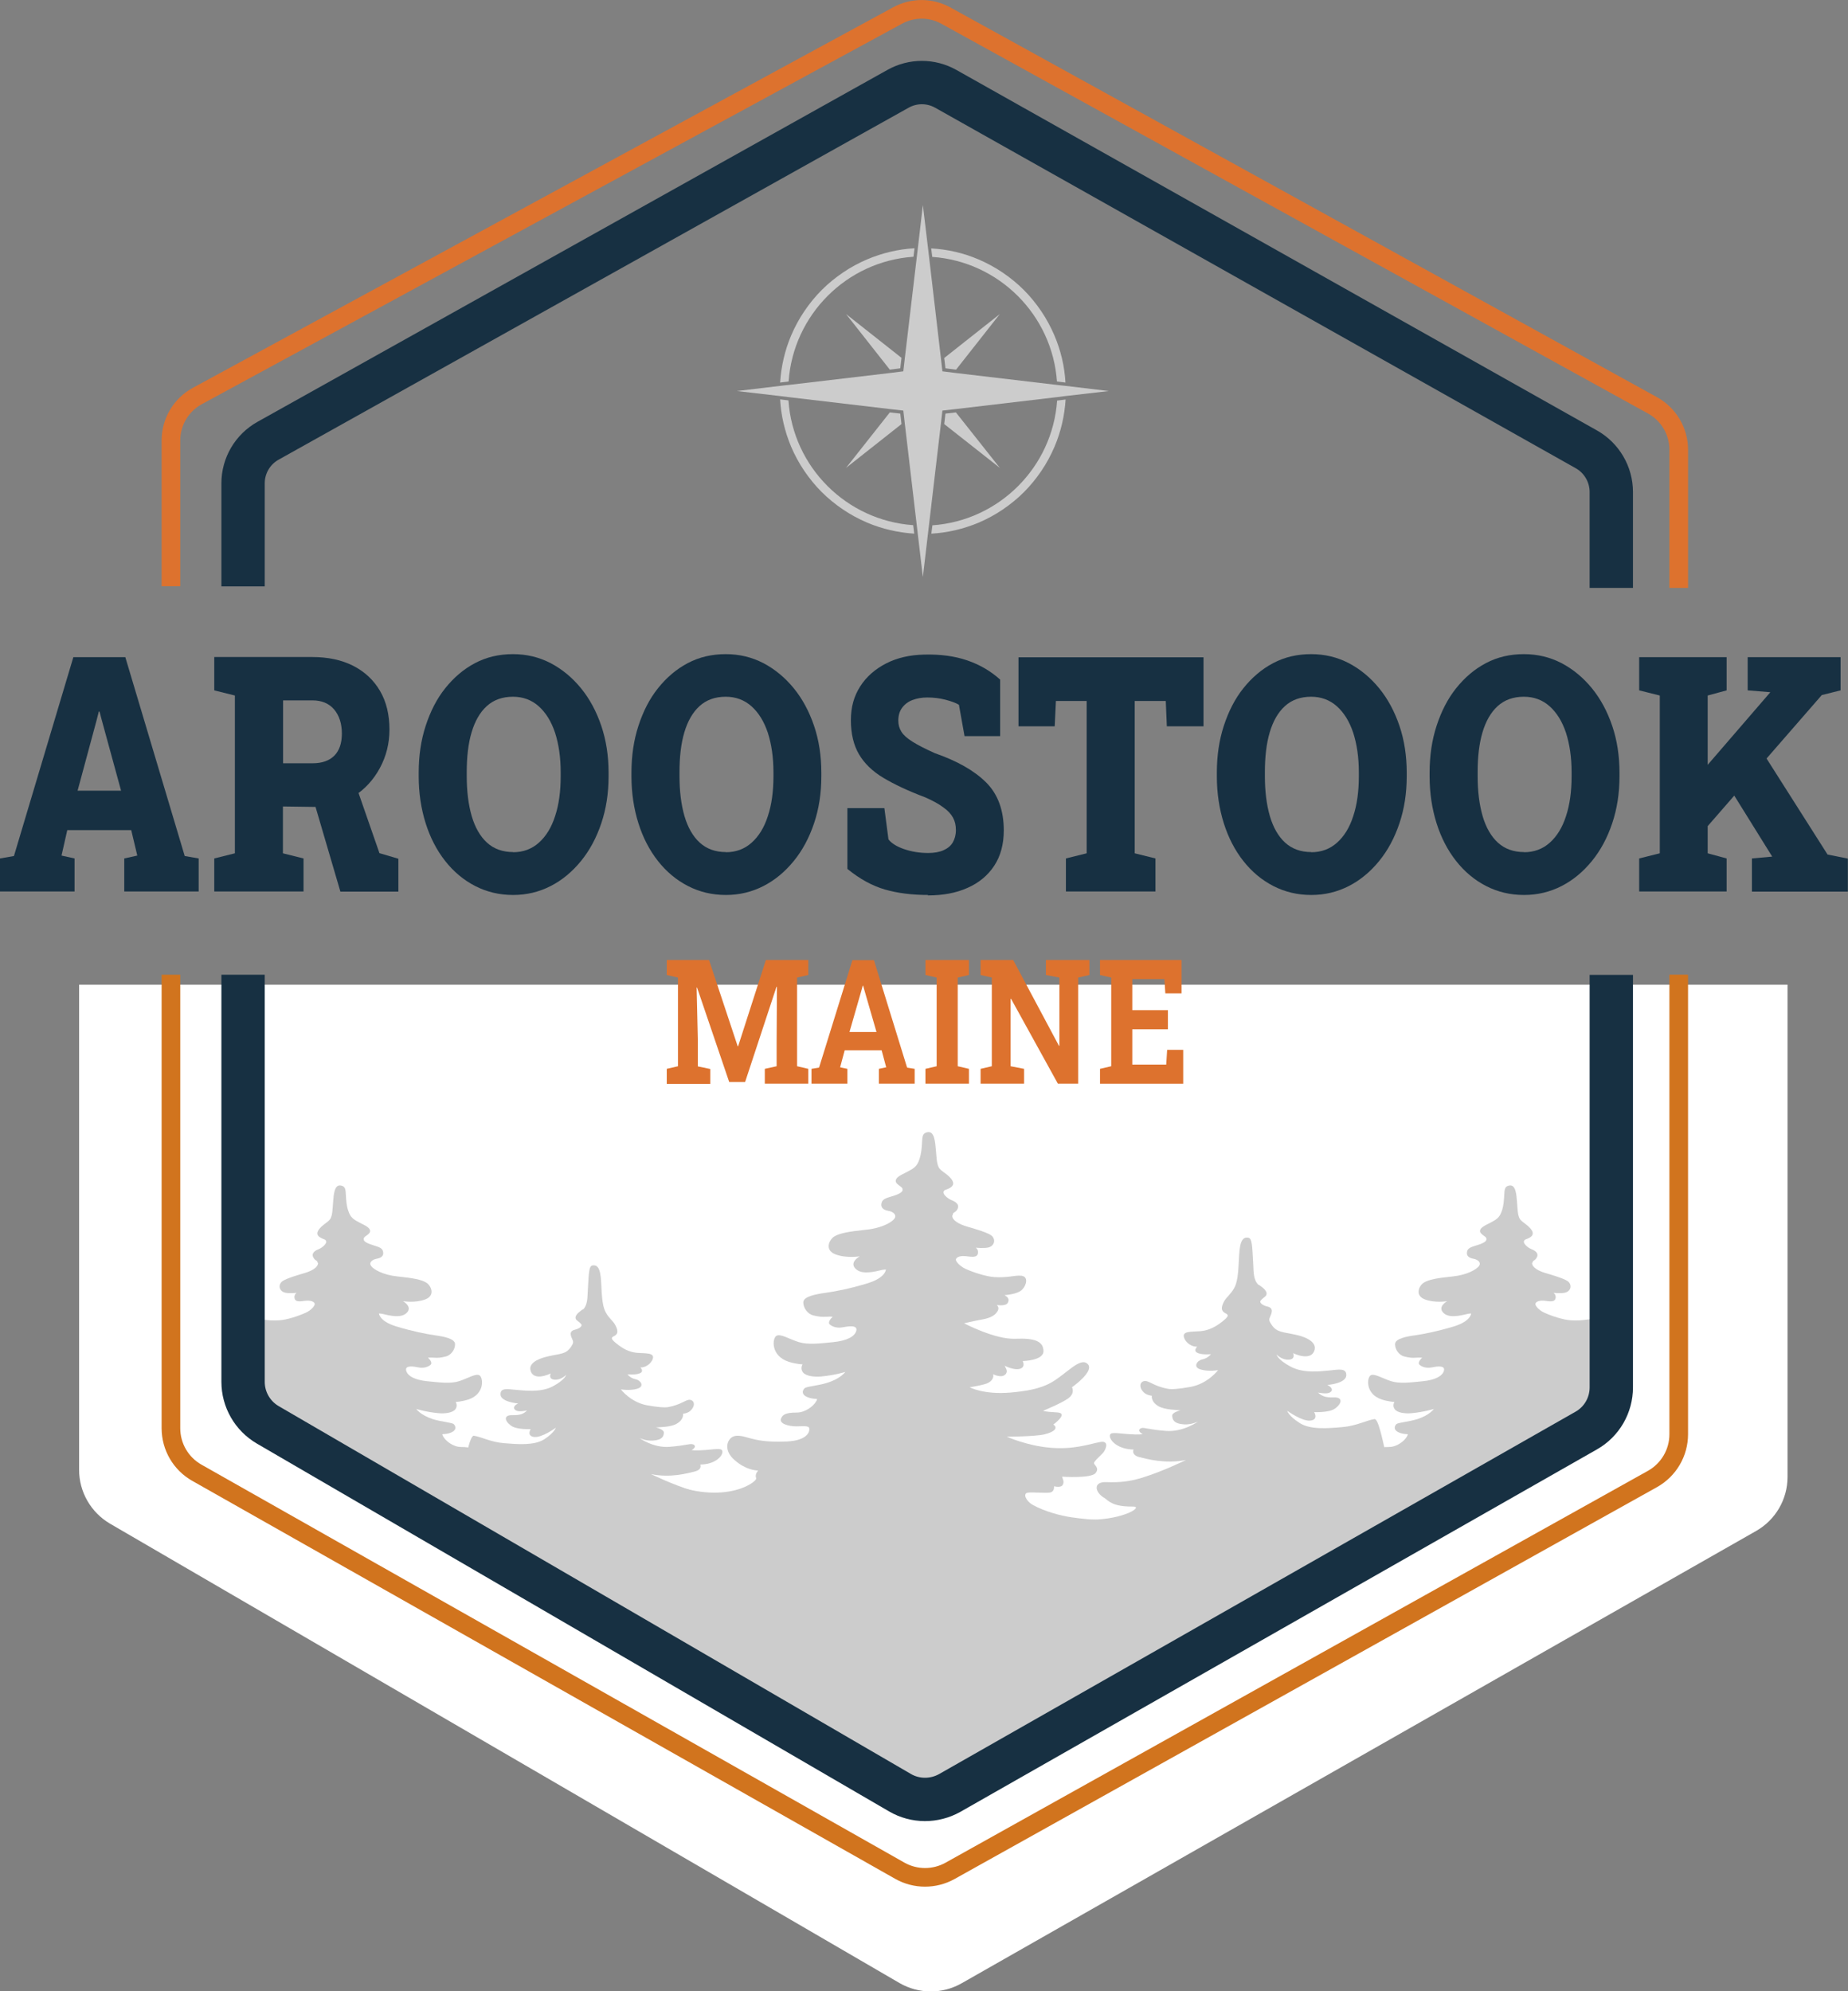 <?xml version="1.0" encoding="UTF-8"?> <svg xmlns="http://www.w3.org/2000/svg" id="Layer_2" data-name="Layer 2" viewBox="0 0 121.95 131.38"><rect x="0" y="0" width="121.95" height="131.38" fill="#808080" stroke="none"/><defs><style> .cls-1 { stroke: #173042; stroke-width: 2.86px; } .cls-1, .cls-2, .cls-3 { fill: none; stroke-miterlimit: 10; } .cls-2 { stroke: #dd722e; } .cls-2, .cls-3 { stroke-width: 1.23px; } .cls-3 { stroke: #d1741e; } .cls-4 { fill: #173042; } .cls-4, .cls-5, .cls-6, .cls-7 { stroke-width: 0px; } .cls-5 { fill: #ccc; } .cls-6 { fill: #dd722e; } .cls-7 { fill: #fff; } </style></defs><g id="Layer_1-2" data-name="Layer 1"><g><path class="cls-7" d="m5.22,64.95v32.03c0,1.46.78,2.81,2.04,3.55l52.1,30.31c1.26.73,2.82.74,4.09.02l52.44-29.85c1.28-.73,2.07-2.09,2.07-3.56v-32.48H5.22Z"></path><g><path class="cls-5" d="m62.87,80.17c0-.22.2-.13.33-.43.13-.3-.2-.48-.42-.56-.22-.09-.71-.45-.44-.65.09-.06.75-.19.51-.63-.24-.43-.77-.6-.91-.89-.13-.28-.13-.58-.18-1.12s-.09-1.27-.55-1.19c-.41.08-.33.39-.38.93-.04.45-.09.71-.22,1.02-.13.3-.31.45-.75.67-.44.22-.71.35-.75.56-.04.26.4.39.44.54.04.13.02.26-.44.43-.46.17-.84.19-.93.5-.09.3.09.48.44.54.35.06.57.28.4.52-.18.24-.84.63-1.9.73-1.06.11-1.72.22-2.08.45-.33.22-.64.89.09,1.17.73.28,1.61.13,1.61.13,0,0-.8.43-.2.89.5.38,1.52.02,1.72,0l.2-.02s0,.54-1.21.91c-1.21.37-2.14.54-2.78.63-.64.09-1.46.24-1.46.63s.31.78.66.86.55.11.84.09c.29-.02.44,0,.44,0,0,0-.4.35-.18.52.22.17.53.24.86.17.33-.06.97-.17.88.22-.09.39-.62.67-1.5.76s-1.68.19-2.3,0c-.62-.19-1.21-.58-1.48-.41-.27.17-.38,1.32.82,1.71.46.15.91.17.91.17,0,0-.17.26.02.52.2.26.75.32,1.21.28.93-.09,1.59-.3,1.59-.3,0,0-.29.43-1.17.71-.65.21-1.39.24-1.52.37-.13.13-.27.45.33.63.48.14.6-.04.42.26-.18.3-.71.71-1.26.71-.8,0-.92.17-1.02.35-.22.39.51.56.99.56.33,0,.77-.06.84.09.07.15.02.84-1.48.91-1.5.06-2.03-.13-2.32-.19-.29-.06-.88-.32-1.26-.11-.38.22-.57.91.15,1.53.73.63,1.33.67,1.55.69,0,0-.24.24-.13.5.11.26-2.53,2.16-7.01-.26-.2-.11-.48,7.3-.17,8.06.31.76.53,2.05-.22,1.94-.58-.08,18.32,10.84,18.32,10.84,0,0,18.52-10.13,18.82-10.65.33-.58-.76-.75-1.2-.75s-1.24-5.29-1.81-5.08c-.51.19-1.6-.45-1.35-.69.31-.3.43-.98-.27-.8-1.06.28-2.95.17-4.3-.03-.72-.1-1.79-.39-2.56-.82-.43-.24-.66-.73-.35-.8.31-.06,1.25.05,1.52-.02.24-.06.24-.3.24-.41,0,0,.44.13.57-.09.13-.22-.02-.41-.04-.54,0,0,1.92.13,2.21-.24.31-.39-.2-.55-.09-.71.15-.24.53-.52.66-.73.13-.22.32-.73-.31-.6-.75.15-1.72.5-3.25.37-1.55-.13-2.87-.73-2.87-.73,0,0,1.82,0,2.47-.15.73-.17.91-.45.6-.65,0,0,1.06-.76.24-.8-.91-.05-.91-.11-.91-.11,0,0,1.22-.5,1.66-.82.38-.28.31-.6.24-.73,0,0,1.55-1.08,1.02-1.55-.5-.45-1.39.68-2.41,1.25-.73.41-1.66.56-2.67.65-1.78.15-2.69-.35-2.69-.35,0,0,.99-.15,1.24-.3.29-.17.35-.39.31-.56,0,0,.53.28.8.02.22-.22,0-.45-.04-.58,0,0,.65.34,1.04.19.35-.13.15-.5.15-.5,0,0,1.39-.02,1.37-.67-.02-.6-.51-.86-1.86-.8-1.33.06-3.38-1.02-3.38-1.02,0,0,.67-.16,1.13-.24.66-.11.95-.31,1.1-.6.11-.22-.07-.37-.07-.37,0,0,.6.11.73-.15.13-.26-.04-.39-.22-.5,0,0,.86-.04,1.17-.37.29-.3.42-.86-.07-.91-.47-.04-.84.15-1.79.09-.51-.04-1.3-.28-1.88-.54-.41-.19-.73-.56-.62-.67,0,0,.09-.22.62-.17.29.02.8.17.82-.24.01-.22-.15-.32-.15-.32,0,0,.57.06.86-.02.42-.13.46-.58.15-.8-.31-.22-1.38-.51-1.61-.58-.49-.15-.95-.39-.95-.71"></path><path class="cls-5" d="m101.13,83.33c0-.2.18-.12.3-.4.12-.28-.18-.44-.39-.52-.2-.08-.65-.42-.41-.61.08-.06.69-.18.47-.59-.22-.4-.71-.57-.83-.83-.12-.26-.12-.54-.16-1.05s-.08-1.19-.51-1.11c-.38.07-.3.36-.35.87-.03.42-.08.67-.2.95-.12.28-.28.42-.69.63-.41.2-.66.33-.69.52-.04.24.37.36.41.5.03.12.02.24-.41.4-.43.16-.77.18-.85.46-.08.28.08.44.41.5.32.06.53.26.37.48-.16.22-.77.59-1.75.69-.97.1-1.58.2-1.91.42-.3.2-.59.83.08,1.09.67.26,1.48.12,1.48.12,0,0-.73.4-.18.83.46.35,1.4.02,1.58,0l.18-.02s0,.5-1.12.85c-1.12.34-1.97.5-2.56.59-.59.08-1.34.22-1.34.59s.28.73.61.81.51.1.77.08c.26-.02.41,0,.41,0,0,0-.37.32-.16.48.2.16.49.22.79.16.3-.06.89-.16.81.2-.08.36-.57.63-1.38.71s-1.54.18-2.11,0c-.57-.18-1.12-.54-1.36-.38-.24.16-.35,1.23.75,1.59.43.14.83.16.83.16,0,0-.16.24.02.48.18.24.69.3,1.12.26.85-.08,1.46-.28,1.46-.28,0,0-.26.4-1.08.67-.6.19-1.28.22-1.4.34-.12.12-.24.42.3.59.44.13.55-.04.39.24-.16.28-.65.67-1.16.67-.73,0-.84.16-.93.32-.2.36-1.54,1.33-1.81,1.27-.26-.06-.81-.3-1.16-.1-.35.2-.53.85.14,1.43.67.59,1.22.63,1.42.65,0,0-.22.22-.12.46.1.24.28.42.95.48.67.06,1.02,1.13-.1,1.72-1.12.59,18.6-8.54,16.57-10.05-.47-.35-.89-4.58-1.34-4.62-.43-.04-.77.14-1.65.08-.47-.03-1.2-.26-1.73-.5-.38-.17-.67-.52-.57-.63,0,0,.08-.2.57-.16.26.02.73.16.75-.22.01-.2-.14-.3-.14-.3,0,0,.53.06.79-.02.39-.12.43-.54.14-.75-.28-.2-1.27-.48-1.48-.54-.45-.14-.87-.36-.87-.67"></path><path class="cls-5" d="m83.04,84.77c-.34-.34-.31-.85-.34-1.38-.07-1.18-.06-1.7-.34-1.73-.28-.03-.54.08-.59,1.18-.06,1.32-.12,1.78-.34,2.17-.22.39-.51.59-.65.85-.28.51-.12.68.09.79.22.11.22.2-.19.53-.4.32-.87.6-1.46.65-.59.05-1.21-.02-1.09.4.12.42.59.65.87.62,0,0-.22.22-.06.36.16.14.59.17.97.14,0,0-.19.26-.56.34-.37.08-.62.49-.17.65.26.09.7.14,1.2.06,0,0-.68.91-1.84,1.11-.78.14-1.25.17-1.48.12-.93-.17-1.26-.56-1.54-.51-.33.05-.37.45-.02.77.19.17.51.2.51.2,0,0-.09.4.47.71.39.21,1.15.23,1.43.25,0,0-.58.13-.56.37.02.22.08.51.78.56.5.03.93-.19.93-.19,0,0-.97.71-2.12.62-1.15-.09-1.4-.23-1.6-.19-.2.05-.26.23.06.4,0,0-.17.06-.98,0s-1.21-.17-1.18.15c.03.32.56.85,1.56.87,0,0-.17.36.39.5.48.12,1.7.46,3.07.19,0,0-1.54.76-2.93,1.18-.83.25-1.46.31-2.34.28-.87-.03-.75.67-.12,1.04.26.15.47.59,1.9.57.75,0-.81.99-3.33.86l2.15.92s-.28.37.19.67c.47.29,1.21.22,1.21.22,0,0-.03.7-.72.74-.69.05-1.65.19-2.3.15-.65-.03-.84-.26-1.15,0-.31.26.19.63.87.68,0,0-.03.54.4.74s1,.06,1.18,0c0,0,.06.25.44.11,0,0,.09.73.97.36,0,0-.03.68,1.43.11,0,0-.72.74-2.93,1.1s-3.11.54-3.55.77c-.44.23-.75.85.16,1.05.7.16.97.03.97.03,0,0-.09.26.08.39.2.15.89.09.89.09,0,0-.11.5.93.19,0,0,.22.28,1.06.09.5-.11,1.37-.36,1.37-.36,0,0-1.49,1.1-3.39,1.45-2.02.38-2.87.33-3.39.31-.65-.03-1,.08-1.06.31-.06.23.22.76.87.8.44.03,1.37,0,1.37,0,0,0-.24.36.16.43.33.06.56.25,1.06.15.5-.09,22.79-12.17,21.91-12.13-.72.03-1.39-6.08-1.92-6-.53.08-1.18.45-2.12.53-.93.08-2.12.19-2.83-.28-.72-.46-.81-.8-.81-.8,0,0,.97.71,1.53.65s.25-.56.25-.56c0,0,.98.05,1.37-.23.51-.37.5-.76-.06-.74-.56.02-.79-.08-1.06-.32,0,0,.56.12.78,0,.27-.15.12-.37-.16-.5,0,0,1.21-.09,1.25-.62.03-.53-.53-.39-1.09-.34-.56.05-1.71.22-2.58-.25-.87-.46-.93-.8-.93-.8,0,0,.34.37.81.34.47-.03.28-.43.28-.43,0,0,1.2.6,1.42-.22.11-.42-.33-.79-1.23-.99-.89-.2-1.26-.14-1.62-.68-.17-.26-.18-.32-.05-.6.17-.37.05-.53-.23-.59-.28-.06-.53-.25-.44-.37.17-.23.39-.28.4-.45.03-.28-.42-.53-.5-.6h0Z"></path><path class="cls-5" d="m20.96,83.33c0-.2-.18-.12-.3-.4-.12-.28.18-.44.39-.52.2-.08.65-.42.41-.61-.08-.06-.69-.18-.47-.59.22-.4.71-.57.83-.83.12-.26.12-.54.16-1.05s.08-1.19.51-1.11c.38.07.3.36.35.87.03.42.08.67.2.95.12.28.28.42.69.63.41.2.66.33.69.52.04.24-.37.36-.41.5-.03.12-.02.24.41.4.43.16.77.18.85.46.08.28-.08.44-.41.5-.32.06-.53.26-.37.48.16.22.77.59,1.75.69.97.1,1.58.2,1.91.42.3.2.59.83-.08,1.09-.67.26-1.48.12-1.48.12,0,0,.73.4.18.83-.46.35-1.4.02-1.58,0l-.18-.02s0,.5,1.12.85c1.12.34,1.97.5,2.56.59.59.08,1.34.22,1.34.59s-.28.73-.61.81-.51.1-.77.08c-.26-.02-.41,0-.41,0,0,0,.37.32.16.48-.2.16-.49.22-.79.16-.3-.06-.89-.16-.81.2.08.36.57.63,1.38.71s1.54.18,2.11,0c.57-.18,1.12-.54,1.36-.38.24.16.35,1.23-.75,1.59-.43.14-.83.16-.83.16,0,0,.16.24-.02.48-.18.24-.69.3-1.12.26-.85-.08-1.46-.28-1.46-.28,0,0,.26.4,1.08.67.6.19,1.28.22,1.4.34.12.12.24.42-.3.59-.44.13-.55-.04-.39.24.16.28.65.67,1.16.67.73,0,.84.16.93.32.2.36,1.54,1.33,1.81,1.27.26-.06.81-.3,1.16-.1.35.2.53.85-.14,1.43-.67.59-1.22.63-1.42.65,0,0,.22.22.12.46-.1.24-.28.42-.95.48-.67.06-1.02,1.13.1,1.72,1.12.59-18.6-8.54-16.57-10.05.47-.35.89-4.58,1.34-4.62.43-.04.77.14,1.65.08.47-.03,1.2-.26,1.73-.5.38-.17.67-.52.57-.63,0,0-.08-.2-.57-.16-.26.02-.73.16-.75-.22-.01-.2.14-.3.14-.3,0,0-.53.06-.79-.02-.39-.12-.43-.54-.14-.75.28-.2,1.27-.48,1.48-.54.45-.14.87-.36.87-.67"></path><path class="cls-5" d="m38.47,86.41c.32-.32.29-.8.32-1.29.07-1.11.06-1.6.32-1.63.26-.03.51.07.56,1.1.05,1.24.12,1.67.32,2.03.2.36.48.55.61.8.26.48.12.64-.09.74-.2.1-.2.19.18.49.38.31.82.57,1.37.61.56.04,1.14-.01,1.02.38-.12.39-.56.61-.82.58,0,0,.2.2.06.33-.15.13-.56.16-.91.13,0,0,.18.25.53.32.35.07.59.46.16.61-.25.09-.66.13-1.13.06,0,0,.64.85,1.73,1.05.73.13,1.17.16,1.39.12.88-.16,1.18-.52,1.45-.48.31.05.35.42.01.73-.18.16-.48.19-.48.19,0,0,.09.38-.44.67-.36.2-1.08.22-1.35.23,0,0,.54.12.53.35-.01.2-.07.48-.73.52-.47.03-.88-.17-.88-.17,0,0,.91.67,1.99.58,1.08-.09,1.32-.22,1.51-.17.19.04.25.22-.06.38,0,0,.16.06.92,0s1.14-.16,1.11.15c-.03.31-.53.8-1.46.81,0,0,.16.33-.37.46-.45.11-1.59.44-2.88.17,0,0,1.45.71,2.75,1.1.77.23,1.37.29,2.19.26.82-.03.7.62.12.97-.24.15-.44.55-1.78.54-.7,0-1.17-.23-1.17-.23,0,0,.56.26.32.49-.19.19-.67.09-1.29-.15,0,0,3.16.86,3.6.87.44.01.7.42.18.55l-.53.13s.26.35-.18.62c-.44.28-1.14.2-1.14.2,0,0,.18.25-.15.35-.32.1-1.14,0-1.14,0,0,0,1.32.31,1.96.35.64.04,1.55.17,2.16.15.61-.03.79-.25,1.08,0,.29.25-.18.6-.82.64,0,0,.03.51-.38.7s-.94.06-1.11,0c0,0-.06.23-.41.1,0,0-.09.68-.91.33,0,0,.03.64-1.35.1,0,0,.67.7,2.75,1.03,2.08.33,2.92.51,3.33.73.41.22.7.8-.15.99-.66.15-.91.03-.91.03,0,0,.09.25-.07.36-.19.14-.83.09-.83.09,0,0,.1.46-.88.17,0,0-.2.26-.99.09-.47-.1-1.29-.33-1.29-.33,0,0,1.4,1.03,3.19,1.37,1.9.36,2.69.31,3.19.29.61-.03.94.07.99.29.06.22-.2.71-.82.76-.41.03-1.29,0-1.29,0,0,0,.23.34-.15.41-.31.06-.53.23-.99.15-.47-.09-21.4-11.43-20.57-11.39.67.03,1.3-5.71,1.8-5.64.5.07,1.11.42,1.99.49.88.07,1.99.17,2.66-.26.67-.44.76-.76.76-.76,0,0-.91.67-1.43.61s-.23-.52-.23-.52c0,0-.92.05-1.29-.22-.48-.35-.47-.71.06-.7.53.01.75-.07.99-.31,0,0-.53.12-.73,0-.25-.14-.12-.35.15-.46,0,0-1.14-.09-1.17-.58-.03-.49.5-.36,1.02-.32.53.04,1.61.2,2.43-.23.82-.44.88-.76.88-.76,0,0-.32.35-.76.32-.44-.03-.26-.41-.26-.41,0,0-1.13.57-1.33-.2-.11-.4.31-.74,1.16-.93.84-.19,1.18-.13,1.52-.64.16-.25.17-.3.04-.57-.16-.35-.04-.49.22-.55.26-.06.5-.23.41-.35-.16-.21-.37-.26-.38-.42-.02-.27.39-.49.47-.57h0Z"></path></g><path class="cls-2" d="m110.78,38.79v-9.12c0-1.21-.66-2.33-1.72-2.92L62.42,1.03c-1-.55-2.2-.55-3.2,0L13.02,26.13c-1.07.58-1.74,1.71-1.74,2.93v9.62"></path><path class="cls-3" d="m11.28,64.31v29.92c0,1.22.65,2.34,1.71,2.94l46.39,26.26c1.03.58,2.28.58,3.31.01l46.36-25.86c1.07-.6,1.73-1.73,1.73-2.95v-30.32"></path><path class="cls-1" d="m106.33,38.79v-6.33c0-1.16-.63-2.24-1.64-2.81L62.41,5.86c-.98-.55-2.17-.55-3.15,0L17.69,29.08c-1.02.57-1.65,1.64-1.65,2.81v6.8"></path><path class="cls-1" d="m16.04,64.31v26.86c0,1.17.62,2.25,1.63,2.84l41.72,24.27c1.01.59,2.26.59,3.28.02l42-23.91c1.03-.58,1.66-1.67,1.66-2.85v-27.22"></path><g><polyline class="cls-5" points="62.31 27.98 65.98 30.87 63.08 27.21 62.39 27.29 62.31 27.98"></polyline><polyline class="cls-5" points="59.49 23.61 55.83 20.72 58.72 24.39 59.41 24.3 59.49 23.61"></polyline><polyline class="cls-5" points="58.72 27.21 55.83 30.87 59.49 27.98 59.41 27.29 58.72 27.21"></polyline><polyline class="cls-5" points="63.09 24.39 65.98 20.72 62.31 23.62 62.39 24.3 63.09 24.39"></polyline><path class="cls-5" d="m52.04,26.42l-.56-.07c.06,1.08.31,2.12.72,3.11.24.56.53,1.1.87,1.6.34.5.72.97,1.15,1.4.43.43.9.81,1.4,1.15.5.34,1.04.63,1.6.87.99.42,2.04.66,3.11.73l-.07-.56c-4.4-.31-7.93-3.83-8.23-8.23"></path><path class="cls-5" d="m61.53,34.65l-.07.56c1.07-.06,2.12-.31,3.11-.72.56-.24,1.1-.53,1.6-.87.5-.34.97-.72,1.4-1.15.43-.43.81-.9,1.15-1.4.34-.5.63-1.04.87-1.6.42-.99.66-2.03.73-3.11l-.56.07c-.31,4.4-3.83,7.92-8.23,8.23"></path><path class="cls-5" d="m60.28,16.94l.07-.56c-1.08.06-2.12.31-3.12.73-.56.24-1.1.53-1.6.87-.5.34-.97.72-1.4,1.15-.43.43-.81.9-1.15,1.4-.34.5-.63,1.04-.87,1.6-.42.99-.66,2.04-.73,3.11l.56-.07c.31-4.4,3.83-7.93,8.24-8.23"></path><path class="cls-5" d="m69.75,25.17l.56.07c-.06-1.08-.31-2.12-.73-3.11-.24-.56-.53-1.1-.87-1.6-.34-.5-.72-.97-1.15-1.4-.43-.43-.9-.81-1.4-1.15-.5-.34-1.04-.63-1.6-.87-.99-.42-2.03-.66-3.11-.72l.07.56c4.4.31,7.92,3.83,8.23,8.23"></path><polyline class="cls-5" points="73.17 25.8 70.32 25.46 69.77 25.4 63.07 24.61 62.19 24.5 62.09 23.63 61.28 16.71 61.24 16.37 60.9 13.53 60.57 16.37 60.53 16.7 59.71 23.63 59.61 24.5 58.73 24.61 52.03 25.4 51.82 25.42 48.63 25.8 51.47 26.13 52.03 26.2 58.73 26.99 59.61 27.09 59.71 27.96 60.9 38.07 61.29 34.76 61.3 34.67 62.09 27.96 62.19 27.09 63.07 26.99 69.77 26.2 70.32 26.13 73.17 25.8"></polyline></g><g><path class="cls-4" d="m0,58.82v-2.18l.92-.16,3.92-13.12h3.43l3.92,13.12.92.16v2.18h-4.91v-2.18l.86-.19-.4-1.68h-4.22l-.38,1.68.86.19v2.18H0Zm5.11-6.65h2.88l-1.28-4.68-.14-.54h-.05l-.15.59-1.25,4.63Z"></path><path class="cls-4" d="m14.14,58.82v-2.18l1.36-.34v-10.41l-1.36-.34v-2.2h6.46c1.04,0,1.94.19,2.71.58.76.39,1.35.94,1.77,1.66.42.72.62,1.57.62,2.55,0,.91-.21,1.75-.63,2.53s-.99,1.4-1.72,1.87c-.73.47-1.56.7-2.49.7l-2.19-.03v3.09l1.36.34v2.18h-5.89Zm4.53-8.46h1.97c.61,0,1.09-.17,1.42-.5s.5-.82.5-1.46-.17-1.19-.51-1.59c-.34-.4-.82-.6-1.44-.6h-1.93v4.15Zm3.79,8.46l-1.77-6.03,2.75-1.1,1.6,4.6,1.25.37v2.17h-3.83Z"></path><path class="cls-4" d="m33.86,59.05c-.91,0-1.74-.2-2.5-.59s-1.42-.94-1.98-1.65c-.56-.71-.99-1.54-1.29-2.49s-.46-1.99-.46-3.1v-.24c0-1.11.15-2.14.46-3.09s.73-1.78,1.29-2.48,1.21-1.26,1.97-1.66c.76-.4,1.59-.59,2.5-.59s1.72.2,2.48.59c.76.4,1.43.95,2.01,1.66s1.02,1.54,1.34,2.48c.32.95.48,1.98.48,3.09v.24c0,1.12-.16,2.15-.48,3.1-.32.95-.76,1.78-1.34,2.49s-1.24,1.26-2,1.65-1.59.59-2.47.59Zm0-2.82c.66,0,1.23-.21,1.7-.63.47-.42.83-1,1.07-1.75.25-.75.37-1.63.37-2.63v-.27c0-.98-.13-1.85-.37-2.6-.25-.75-.61-1.33-1.08-1.75s-1.04-.63-1.7-.63c-.7,0-1.28.21-1.73.62-.45.41-.78.99-1,1.73-.22.74-.32,1.62-.32,2.62v.27c0,1,.11,1.88.33,2.64.22.75.56,1.34,1.01,1.75.45.41,1.03.62,1.73.62Z"></path><path class="cls-4" d="m47.9,59.05c-.91,0-1.74-.2-2.5-.59s-1.42-.94-1.98-1.65c-.56-.71-.99-1.54-1.29-2.49s-.46-1.99-.46-3.1v-.24c0-1.11.15-2.14.46-3.09s.73-1.78,1.29-2.48,1.21-1.26,1.97-1.66c.76-.4,1.59-.59,2.5-.59s1.72.2,2.48.59c.76.4,1.43.95,2.01,1.66s1.02,1.54,1.34,2.48.48,1.98.48,3.09v.24c0,1.12-.16,2.15-.48,3.1s-.76,1.78-1.34,2.49-1.24,1.26-2,1.65-1.59.59-2.47.59Zm0-2.82c.66,0,1.23-.21,1.7-.63.47-.42.83-1,1.07-1.75.25-.75.37-1.63.37-2.63v-.27c0-.98-.13-1.85-.37-2.6-.25-.75-.61-1.33-1.08-1.75s-1.04-.63-1.7-.63c-.7,0-1.28.21-1.73.62-.45.41-.78.99-1,1.73-.22.74-.32,1.62-.32,2.62v.27c0,1,.11,1.88.33,2.64.22.75.56,1.34,1.01,1.75.45.41,1.03.62,1.73.62Z"></path><path class="cls-4" d="m61.25,59.05c-1.07,0-2.02-.12-2.85-.36-.83-.24-1.66-.69-2.48-1.36v-4.01h2.44l.27,2.06c.19.25.53.47,1.02.64s1.02.26,1.6.26c.4,0,.74-.06,1.01-.18s.48-.29.61-.51.21-.5.21-.82-.06-.58-.19-.82-.34-.47-.64-.68c-.29-.22-.69-.44-1.19-.66-1.12-.42-2.05-.86-2.77-1.29s-1.26-.96-1.61-1.56c-.35-.6-.53-1.35-.53-2.24s.21-1.6.62-2.24c.41-.64.99-1.14,1.71-1.51.73-.37,1.56-.56,2.5-.58,1.07-.03,2.02.1,2.84.38.82.28,1.55.7,2.18,1.27v3.73h-2.35l-.37-2.07c-.2-.12-.5-.23-.88-.33s-.78-.15-1.21-.15c-.37,0-.69.06-.98.17-.29.11-.51.28-.68.51-.17.23-.25.51-.25.85,0,.28.07.52.21.74.14.22.38.43.73.65.35.22.84.47,1.46.75,1.49.52,2.62,1.16,3.4,1.94.77.77,1.16,1.83,1.16,3.16,0,.91-.21,1.69-.63,2.33-.42.64-1.01,1.13-1.76,1.46-.75.34-1.63.5-2.63.5Z"></path><path class="cls-4" d="m70.34,58.82v-2.18l1.37-.34v-10.05h-2.03l-.08,1.67h-2.39v-4.55h12.21v4.55h-2.42l-.07-1.67h-2.05v10.05l1.37.34v2.18h-5.91Z"></path><path class="cls-4" d="m86.53,59.05c-.91,0-1.74-.2-2.5-.59s-1.42-.94-1.98-1.65c-.56-.71-.99-1.54-1.29-2.49s-.46-1.99-.46-3.1v-.24c0-1.11.15-2.14.46-3.09s.73-1.78,1.29-2.48,1.21-1.26,1.97-1.66c.76-.4,1.59-.59,2.5-.59s1.72.2,2.48.59c.76.4,1.43.95,2.01,1.66s1.02,1.54,1.34,2.48.48,1.98.48,3.09v.24c0,1.12-.16,2.15-.48,3.1s-.76,1.78-1.34,2.49-1.24,1.26-2,1.65-1.59.59-2.47.59Zm0-2.82c.66,0,1.23-.21,1.7-.63.47-.42.83-1,1.07-1.75.25-.75.37-1.63.37-2.63v-.27c0-.98-.13-1.85-.37-2.6-.25-.75-.61-1.33-1.08-1.75s-1.04-.63-1.7-.63c-.7,0-1.28.21-1.73.62-.45.41-.78.99-1,1.73-.22.74-.32,1.62-.32,2.62v.27c0,1,.11,1.88.33,2.64.22.75.56,1.34,1.01,1.75.45.41,1.03.62,1.73.62Z"></path><path class="cls-4" d="m100.57,59.05c-.91,0-1.74-.2-2.5-.59s-1.42-.94-1.98-1.65c-.56-.71-.99-1.54-1.29-2.49s-.46-1.99-.46-3.1v-.24c0-1.11.15-2.14.46-3.09s.73-1.78,1.29-2.48,1.21-1.26,1.97-1.66c.76-.4,1.59-.59,2.5-.59s1.72.2,2.48.59c.76.4,1.43.95,2.01,1.66s1.02,1.54,1.34,2.48.48,1.98.48,3.09v.24c0,1.12-.16,2.15-.48,3.1s-.76,1.78-1.34,2.49-1.24,1.26-2,1.65-1.59.59-2.47.59Zm0-2.82c.66,0,1.23-.21,1.7-.63.47-.42.83-1,1.07-1.75.25-.75.37-1.63.37-2.63v-.27c0-.98-.13-1.85-.37-2.6-.25-.75-.61-1.33-1.08-1.75s-1.04-.63-1.7-.63c-.7,0-1.28.21-1.73.62-.45.41-.78.99-1,1.73-.22.74-.32,1.62-.32,2.62v.27c0,1,.11,1.88.33,2.64.22.75.56,1.34,1.01,1.75.45.41,1.03.62,1.73.62Z"></path><path class="cls-4" d="m108.17,58.82v-2.18l1.36-.34v-10.41l-1.36-.34v-2.19h5.77v2.19l-1.25.34v10.41l1.25.34v2.18h-5.77Zm3.71-3.36l-1.62-2.18,6.55-7.59v-.02s-1.48-.12-1.48-.12v-2.19h6.13v2.19l-1.24.31-8.35,9.59Zm3.73,3.36v-2.18l1.32-.12h.02l-3.16-5.08,2.21-2.3,4.6,7.24,1.34.27v2.18h-6.33Z"></path></g><g><path class="cls-6" d="m44,71.5v-.98l.74-.17v-5.85l-.74-.17v-.99h2.79l1.89,5.69h.03l1.83-5.69h2.8v.99l-.74.17v5.85l.74.17v.98h-2.87v-.98l.78-.17v-1.56l.02-3.68h-.03s-2.07,6.28-2.07,6.28h-1.05l-2.12-6.23h-.03s.08,3.47.08,3.47v1.73l.82.17v.98h-2.87Z"></path><path class="cls-6" d="m53.55,71.5v-.98l.5-.08,2.2-7.09h1.42l2.19,7.09.5.08v.98h-2.36v-.98l.48-.1-.3-1.12h-2.44l-.3,1.12.48.1v.98h-2.36Zm2.51-3.41h1.78l-.81-2.8-.07-.25h-.03l-.07.26-.8,2.78Z"></path><path class="cls-6" d="m61.07,71.5v-.98l.74-.17v-5.85l-.74-.17v-.99h2.87v.99l-.74.17v5.85l.74.17v.98h-2.87Z"></path><path class="cls-6" d="m64.71,71.5v-.98l.74-.17v-5.85l-.74-.17v-.99h2.15l3.02,5.66h.03v-4.5l-.89-.17v-.99h2.87v.99l-.74.17v7h-1.34l-3.09-5.6h-.03v4.45l.89.17v.98h-2.87Z"></path><path class="cls-6" d="m72.59,71.5v-.98l.74-.17v-5.85l-.74-.17v-.99h5.38v2.2h-1.07l-.06-.94h-2.12v2.05h2.35v1.26h-2.35v2.33h2.24l.06-.97h1.06v2.23h-5.49Z"></path></g></g></g></svg> 
